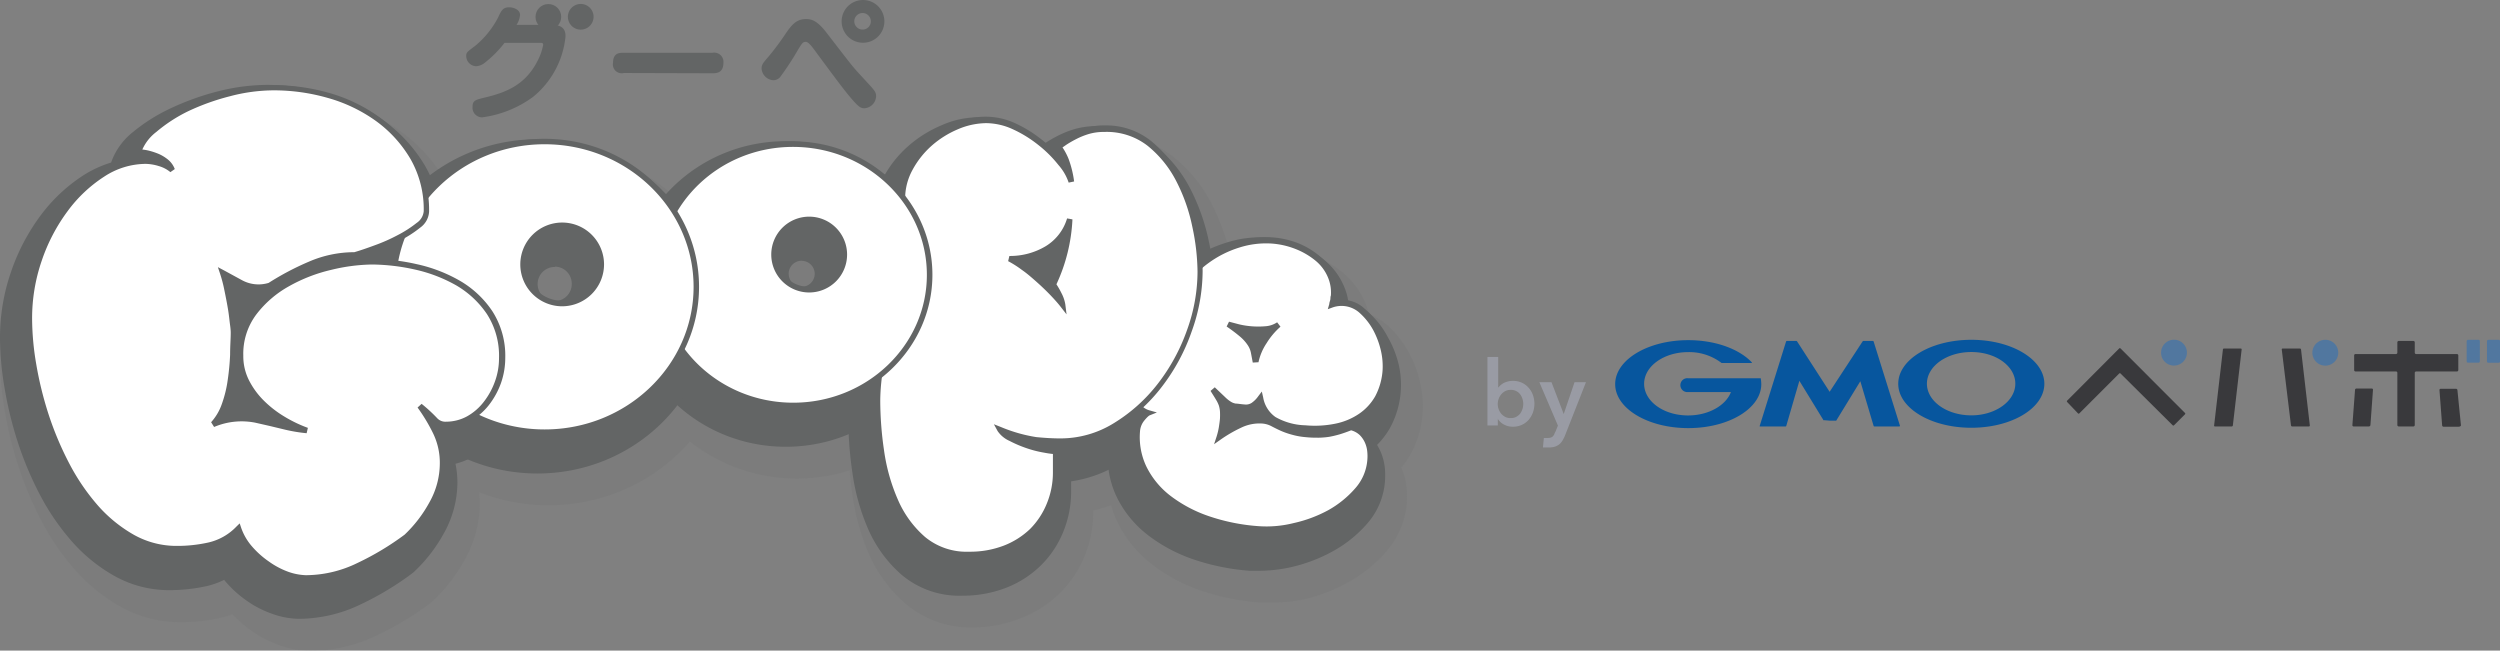 <svg xmlns="http://www.w3.org/2000/svg" viewBox="0 0 284.21 73.96"><rect x="0" y="0" width="284.21" height="73.96" fill="#808080" stroke="none"/><defs><style>.cls-1{fill:#07569e}.cls-2{fill:#39393c}.cls-3{fill:#51779f}.cls-4{fill:#999ba4}.cls-6{fill:#636565}.cls-7{fill:#fff}</style></defs><g id="レイヤー_2" data-name="レイヤー 2"><g id="レイヤー_1-2" data-name="レイヤー 1"><path class="cls-1" d="M208 47.82h.66a.12.12 0 0 0 .09 0l2.74-4.48 1.51 5.08a.09.09 0 0 0 .08.06h2.87l.05-.06-3-9.6a.09.09 0 0 0-.08-.06h-1.08a.12.12 0 0 0-.09.05L208 44.54l-3.7-5.73a.11.11 0 0 0-.09-.05h-1.08a.1.1 0 0 0-.08.06l-3 9.6v.06H203a.09.09 0 0 0 .07-.06l1.49-5.13 2.74 4.48a.12.12 0 0 0 .09 0zM200.16 43a.06.06 0 0 0-.06 0h-8.19a.79.79 0 1 0 0 1.57h4.87c-.58 1.53-2.55 2.66-4.87 2.66-2.79 0-5-1.61-5-3.6s2.25-3.6 5-3.6a6.06 6.06 0 0 1 3.81 1.24h3.39a.06.06 0 0 0 .06-.06c-1.43-1.52-4.13-2.54-7.24-2.54-4.59 0-8.31 2.23-8.31 5s3.72 5 8.31 5 8.3-2.23 8.3-5a3.79 3.79 0 0 0-.05-.58M224.11 38.63c-4.59 0-8.31 2.23-8.31 5s3.72 5 8.31 5 8.3-2.23 8.3-5-3.72-5-8.3-5m0 8.59c-2.79 0-5.05-1.61-5.05-3.6s2.26-3.6 5.05-3.6 5 1.61 5 3.6-2.26 3.6-5 3.6"/><path class="cls-2" d="M267.43 48.32a.14.14 0 0 0 .14.16h1.74a.18.18 0 0 0 .17-.16l.29-4a.13.13 0 0 0-.14-.15h-1.73a.16.16 0 0 0-.17.15zM277.47 44.2a.13.13 0 0 0-.14.15l.3 4a.16.16 0 0 0 .16.16h1.74c.08 0 .25-.07.24-.16l-.4-4a.16.16 0 0 0-.17-.15z"/><path class="cls-2" d="M279.31 42.23a.16.16 0 0 0 .16-.16V40.4a.16.16 0 0 0-.16-.15h-4.63a.16.16 0 0 1-.16-.16v-1.17a.16.16 0 0 0-.15-.16h-1.67a.16.16 0 0 0-.16.16v1.17a.16.16 0 0 1-.15.16h-4.61a.15.15 0 0 0-.15.15v1.67a.16.16 0 0 0 .15.16h4.61a.15.15 0 0 1 .15.15v5.94a.16.16 0 0 0 .16.16h1.67a.16.16 0 0 0 .15-.16v-5.94a.16.16 0 0 1 .16-.15z"/><path class="cls-3" d="M280.59 38.63h1.18a.15.15 0 0 1 .15.15v2.29a.16.16 0 0 1-.16.16h-1.18a.16.16 0 0 1-.16-.16v-2.28a.16.16 0 0 1 .17-.16zM282.88 38.63h1.18a.16.16 0 0 1 .16.16v2.29a.16.16 0 0 1-.16.16h-1.18a.15.15 0 0 1-.15-.15v-2.3a.16.16 0 0 1 .15-.16z"/><path class="cls-2" d="M235 45.55a.11.11 0 0 0 0 .15l1.24 1.3a.1.1 0 0 0 .14 0l4.54-4.54a.11.11 0 0 1 .15 0l5.93 5.89a.11.11 0 0 0 .15 0l1.25-1.25a.11.11 0 0 0 0-.15l-7.33-7.34a.11.11 0 0 0-.15 0z"/><path class="cls-3" d="M247.14 41.56a1.47 1.47 0 1 0-1.46-1.47 1.46 1.46 0 0 0 1.46 1.47"/><path class="cls-2" d="M251.71 48.37a.09.09 0 0 0 .09.11h1.92a.13.13 0 0 0 .12-.11l1-8.64a.1.1 0 0 0-.09-.11h-1.93a.12.12 0 0 0-.11.11zM259.5 39.62a.1.1 0 0 0-.1.11l1.05 8.64a.13.13 0 0 0 .12.11h1.92a.1.1 0 0 0 .1-.11l-1-8.64a.13.13 0 0 0-.12-.11z"/><path class="cls-3" d="M264.36 38.63a1.47 1.47 0 1 0 1.46 1.46 1.46 1.46 0 0 0-1.46-1.46"/><path class="cls-4" d="M170.32 40.58v3.5a1.84 1.84 0 0 1 .24-.26 1.87 1.87 0 0 1 .34-.25 2.09 2.09 0 0 1 .48-.19 2.25 2.25 0 0 1 .61-.08 2.37 2.37 0 0 1 1 .2 2.28 2.28 0 0 1 .77.56 2.39 2.39 0 0 1 .5.83 2.9 2.9 0 0 1 .18 1 3.18 3.18 0 0 1-.17 1 2.69 2.69 0 0 1-.49.84 2.31 2.31 0 0 1-.77.57 2.38 2.38 0 0 1-1 .21 2.06 2.06 0 0 1-1-.23 1.73 1.73 0 0 1-.73-.66v.75h-1.18v-7.79zm2.85 5.34a1.9 1.9 0 0 0-.09-.58 1.75 1.75 0 0 0-.26-.51 1.24 1.24 0 0 0-.45-.37 1.27 1.27 0 0 0-.63-.14 1.31 1.31 0 0 0-.61.14 1.46 1.46 0 0 0-.47.38 1.55 1.55 0 0 0-.29.52 1.7 1.7 0 0 0 0 1.15 1.78 1.78 0 0 0 .29.52 1.57 1.57 0 0 0 .47.37 1.31 1.31 0 0 0 .61.13 1.27 1.27 0 0 0 .63-.14 1.49 1.49 0 0 0 .45-.37 2 2 0 0 0 .26-.52 2 2 0 0 0 .09-.58zM175 43.45h1.38l1.39 3.62 1.23-3.62h1.3l-2.36 6a4.21 4.21 0 0 1-.29.6 1.65 1.65 0 0 1-.37.45 1.73 1.73 0 0 1-.52.28 2.41 2.41 0 0 1-.71.09h-.64l.1-1.08h.25a.86.86 0 0 0 .22 0 1 1 0 0 0 .33-.05.59.59 0 0 0 .23-.14 1.21 1.21 0 0 0 .17-.25c0-.09.1-.21.15-.34l.25-.63z"/><g opacity=".14"><path class="cls-6" d="M153.28 39a3.41 3.41 0 0 1 2.06.93 7.49 7.49 0 0 1 1.53 2 9 9 0 0 1 .9 2.42 7.73 7.73 0 0 1-.68 5.41 6.15 6.15 0 0 1-1.94 2.14 7.63 7.63 0 0 1-2.83 1.1 11.91 11.91 0 0 1-3.46.19 7.55 7.55 0 0 1-3.56-1 3.77 3.77 0 0 1-1.58-2.43 3.67 3.67 0 0 1-.83.84 1.55 1.55 0 0 1-1 .22c-.44 0-.77-.07-1-.11a1.82 1.82 0 0 1-.66-.24 4.44 4.44 0 0 1-.72-.58l-1.17-1.1c.26.38.47.71.63 1a3.26 3.26 0 0 1 .35.74 2.71 2.71 0 0 1 .14.72 6.59 6.59 0 0 1 0 .87c0 .29-.07.63-.13 1a6.93 6.93 0 0 1-.25 1 16.63 16.63 0 0 1 2.32-1.35 5.05 5.05 0 0 1 2.58-.5 2.77 2.77 0 0 1 1.13.31c.31.17.66.34 1 .52a9.36 9.36 0 0 0 1.3.46 8.14 8.14 0 0 0 1.49.25 12.24 12.24 0 0 0 1.41.06 7.26 7.26 0 0 0 1.16-.1 10.29 10.29 0 0 0 1.14-.26c.39-.12.85-.28 1.38-.49a2.68 2.68 0 0 1 1.23.67 3.21 3.21 0 0 1 .66 1 3.51 3.51 0 0 1 .26 1.11 6.63 6.63 0 0 1 0 1 5.71 5.71 0 0 1-1.45 3.35 11.74 11.74 0 0 1-3.15 2.57 15.27 15.27 0 0 1-4 1.56 13 13 0 0 1-4 .36 23.1 23.1 0 0 1-5.81-1.17 15.42 15.42 0 0 1-4.45-2.38 9.57 9.57 0 0 1-2.79-3.4 8 8 0 0 1-.76-4.21 2.44 2.44 0 0 1 .55-1.41 2.5 2.5 0 0 1 .71-.68 2.19 2.19 0 0 1-1.29-1 6.1 6.1 0 0 1-.73-1.75 9 9 0 0 1-.28-2 15.49 15.49 0 0 1 0-1.72 4.89 4.89 0 0 1 .4-1.6 5.41 5.41 0 0 1 .91-1.46 4.33 4.33 0 0 1 1.31-1 2.84 2.84 0 0 1 1.56-.32 2 2 0 0 1 .38.06l.37.11A7.71 7.71 0 0 1 134.9 37a11.35 11.35 0 0 1 2.77-2.89 12.57 12.57 0 0 1 3.62-1.82 10.17 10.17 0 0 1 3.81-.46 9.44 9.44 0 0 1 2.84.67 8.53 8.53 0 0 1 2.3 1.36 5.23 5.23 0 0 1 1.46 1.92 4.77 4.77 0 0 1 .39 2.3c0 .18 0 .35-.07.51s-.07.33-.12.51a3.24 3.24 0 0 1 1.38-.1zm-9.13 4.43a8.75 8.75 0 0 1 1.66-2 2.89 2.89 0 0 1-1.49.51 10.36 10.36 0 0 1-1.67 0 10.17 10.17 0 0 1-1.43-.23c-.45-.11-.83-.21-1.15-.31a19 19 0 0 1 1.57 1.19 5.09 5.09 0 0 1 .91 1 2.78 2.78 0 0 1 .41 1c.06.34.14.71.21 1.11a6.62 6.62 0 0 1 .98-2.31z"/><path class="cls-6" d="M144.35 68.49h-1.14a26.91 26.91 0 0 1-6.76-1.38 19 19 0 0 1-5.54-3 13.53 13.53 0 0 1-3.85-4.71 11.81 11.81 0 0 1-1.12-6.16 6.94 6.94 0 0 1 .24-1.3 10.34 10.34 0 0 1-.89-2.31 12.79 12.79 0 0 1-.4-2.82 20.23 20.23 0 0 1 0-2.12 8.86 8.86 0 0 1 .69-2.79 9.4 9.4 0 0 1 1.52-2.44 8 8 0 0 1 2.45-1.94 6.81 6.81 0 0 1 1-.43 11.77 11.77 0 0 1 1.11-2.14 15.21 15.21 0 0 1 3.7-3.85 16.13 16.13 0 0 1 4.72-2.38 14.14 14.14 0 0 1 5.23-.62 13.48 13.48 0 0 1 4 .94 12.72 12.72 0 0 1 3.35 1.96 9.11 9.11 0 0 1 2.49 3.3 8.9 8.9 0 0 1 .48 1.4 7.56 7.56 0 0 1 2.25 1.42 11.37 11.37 0 0 1 2.3 3 12.7 12.7 0 0 1 1.27 3.42 11.44 11.44 0 0 1 .28 3.36 11.32 11.32 0 0 1-1.35 4.7 9.94 9.94 0 0 1-1.08 1.57l.09.21a7.74 7.74 0 0 1 .54 2.27 13.33 13.33 0 0 1 0 1.55 9.53 9.53 0 0 1-2.35 5.51 15.57 15.57 0 0 1-4.16 3.39 19.12 19.12 0 0 1-5 2 17.67 17.67 0 0 1-4.07.39zm-6.41-8.93c.33.14.66.28 1 .4a19.28 19.28 0 0 0 4.86 1 9.25 9.25 0 0 0 2.86-.27 11.7 11.7 0 0 0 3-1.17 7.78 7.78 0 0 0 2.15-1.74l.16-.19a12.81 12.81 0 0 1-1.65.13c-.51 0-1.09 0-1.76-.07a12 12 0 0 1-2.16-.37 12.72 12.72 0 0 1-1.89-.67l-1-.51a1.44 1.44 0 0 0-.54.16 11.91 11.91 0 0 0-1.77 1zm-4.5-5.06a4.11 4.11 0 0 0 .41 1.6 4.43 4.43 0 0 0 .36.63l1-2.94zm14-5.41a4.85 4.85 0 0 0 1.72.35 8.43 8.43 0 0 0 2.39-.12 3.88 3.88 0 0 0 1.46-.58 2.39 2.39 0 0 0 .79-.88 4 4 0 0 0 .42-1.61 4.23 4.23 0 0 0-.13-1.15 5.66 5.66 0 0 0-.53-1.44 4 4 0 0 0-.66-.89l-4.9 1.77a5.47 5.47 0 0 0-.67.88 2.92 2.92 0 0 0-.44.94h-.07l.58 2.64a.68.68 0 0 0 .04.09zM132.67 48l4.46 1.27 3.4-2.9h-1.06l-.16-.82-.14-.14c-.19-.16-.57-.46-1.25-.93l3.26-6.7c.26.08.57.16.93.25a6.2 6.2 0 0 0 .84.13 7.68 7.68 0 0 0 1.07 0 .93.93 0 0 0-.35.15l3.33 4.34 1.27-4.54v-.2-.12a.91.91 0 0 0-.08-.48 1.66 1.66 0 0 0-.43-.55 5.58 5.58 0 0 0-1.31-.76 5.71 5.71 0 0 0-1.71-.39 6.44 6.44 0 0 0-2.4.3 8.61 8.61 0 0 0-2.51 1.27 7.38 7.38 0 0 0-1.83 1.93 3.88 3.88 0 0 0-.66 1.91l-.34 4.77-4.19-1.37a1.79 1.79 0 0 0-.25.42 1.53 1.53 0 0 0-.12.44v1.3a5 5 0 0 0 .16 1.17 2 2 0 0 0 .07.25z"/><path class="cls-6" d="M121.64 22.74a7.5 7.5 0 0 0-.84-1.53c.17-.13.41-.29.72-.5a11.5 11.5 0 0 1 1.12-.66 10 10 0 0 1 1.47-.59 6.56 6.56 0 0 1 1.87-.25 7.75 7.75 0 0 1 5 1.66 12.57 12.57 0 0 1 3.39 4.13 20.53 20.53 0 0 1 1.87 5.31 25 25 0 0 1 .59 5.14 20 20 0 0 1-1.21 6.77 22.3 22.3 0 0 1-3.37 6.18 18.8 18.8 0 0 1-5 4.55 11.77 11.77 0 0 1-6.27 1.78 25.13 25.13 0 0 1-2.75-.16 16.25 16.25 0 0 1-4.05-1.15 2.78 2.78 0 0 0 1.21 1 15.27 15.27 0 0 0 1.9.81 11.76 11.76 0 0 0 1.91.5 9.51 9.51 0 0 0 1.28.16c0 .41.06.83.06 1.24v1.07a9.56 9.56 0 0 1-.72 3.72 8.92 8.92 0 0 1-2 3 9.45 9.45 0 0 1-3.09 2 11.12 11.12 0 0 1-4.06.71 7.72 7.72 0 0 1-5.21-1.74 12.16 12.16 0 0 1-3.18-4.37 21.55 21.55 0 0 1-1.59-5.68 40.54 40.54 0 0 1-.44-5.68 23.05 23.05 0 0 1 .38-3.9 32.1 32.1 0 0 1 1.06-4.3 39.57 39.57 0 0 1 1.59-4.15 15.2 15.2 0 0 1 2-3.37 19.82 19.82 0 0 1-1.59-3.46 11.32 11.32 0 0 1-.66-3.84 7.08 7.08 0 0 1 .87-3.37 10.3 10.3 0 0 1 2.25-2.83 10.76 10.76 0 0 1 3.09-1.94 8.56 8.56 0 0 1 3.34-.72 7.62 7.62 0 0 1 3.15.72 14.07 14.07 0 0 1 3 1.81 15.07 15.07 0 0 1 2.27 2.24 6.43 6.43 0 0 1 1.22 2.15 11.56 11.56 0 0 0-.58-2.46zm-2.18 10a8.07 8.07 0 0 1-4.27 1.16 11.67 11.67 0 0 1 1.62 1q.87.66 1.71 1.41t1.56 1.5a16.15 16.15 0 0 1 1.16 1.31 3.74 3.74 0 0 0-.41-1.19 9.34 9.34 0 0 0-.65-1.12 19.54 19.54 0 0 0 1.87-7.43 5.8 5.8 0 0 1-2.59 3.4z"/><path class="cls-6" d="M110.63 71.33a11.37 11.37 0 0 1-7.63-2.66A16 16 0 0 1 98.79 63a25.68 25.68 0 0 1-1.87-6.67 43.25 43.25 0 0 1-.48-6.21 27.16 27.16 0 0 1 .43-4.54 36.31 36.31 0 0 1 1.19-4.81 41.94 41.94 0 0 1 1.74-4.55 22.88 22.88 0 0 1 1.09-2.1c-.28-.63-.53-1.26-.77-1.92a15.1 15.1 0 0 1-.87-5.1 10.74 10.74 0 0 1 1.33-5.15 14 14 0 0 1 3.06-3.95 15 15 0 0 1 4.13-2.59 11.54 11.54 0 0 1 9.49 0 18.6 18.6 0 0 1 2.88 1.64l.75-.41a11.78 11.78 0 0 1 2.11-.86 10 10 0 0 1 3-.42 11.5 11.5 0 0 1 7.41 2.49 16.47 16.47 0 0 1 4.33 5.32 24.63 24.63 0 0 1 2.21 6.26 29.17 29.17 0 0 1 .67 5.92 23.89 23.89 0 0 1-1.43 8 26.06 26.06 0 0 1-3.94 7.22 22.79 22.79 0 0 1-6.06 5.46 15.64 15.64 0 0 1-4.91 2v.07a13.31 13.31 0 0 1-1 5.17 12.72 12.72 0 0 1-2.84 4.21 13.12 13.12 0 0 1-4.33 2.77 14.8 14.8 0 0 1-5.48 1.08zM112.57 22a5 5 0 0 0-1.89.43 7.32 7.32 0 0 0-2 1.28 6.57 6.57 0 0 0-1.43 1.8 3.34 3.34 0 0 0-.42 1.58 7.35 7.35 0 0 0 .44 2.57 17.21 17.21 0 0 0 1.3 2.85l1.3 2.25-1.64 2a11.67 11.67 0 0 0-1.52 2.54 34.66 34.66 0 0 0-1.47 3.7 29.81 29.81 0 0 0-.94 3.81 19.42 19.42 0 0 0-.32 3.25 37.42 37.42 0 0 0 .4 5.15 17.81 17.81 0 0 0 1.31 4.69 8.34 8.34 0 0 0 2.19 3 4.05 4.05 0 0 0 2.75.83 7.29 7.29 0 0 0 2.67-.45 5.41 5.41 0 0 0 1.84-1.16 5 5 0 0 0 1.15-1.72 5.27 5.27 0 0 0 .38-1.44l-.65-.21a18.58 18.58 0 0 1-2.41-1 6.48 6.48 0 0 1-2.78-2.55l-5.06-9.14 9.73 3.8a12.23 12.23 0 0 0 3.07.91 23.3 23.3 0 0 0 2.36.14 8 8 0 0 0 3.91-1l-6.58-8.45c-.14-.18-.42-.51-.9-1s-.86-.85-1.34-1.29-1-.83-1.47-1.2a7.37 7.37 0 0 0-1-.67l1.69-7.14a4.31 4.31 0 0 0 2.31-.61 2 2 0 0 0 1-1.25l7.36 1.32a22.82 22.82 0 0 1-1.45 7 7.12 7.12 0 0 1 .62 2.07L126.27 49a15.45 15.45 0 0 0 3-2.94 18.94 18.94 0 0 0 2.8-5.14 16.36 16.36 0 0 0 1-5.5 21.76 21.76 0 0 0-.51-4.37 16.8 16.8 0 0 0-1.56-4.33 8.77 8.77 0 0 0-2.35-2.91A4 4 0 0 0 126 23h-.33c.12.5.22 1 .31 1.64l-7.37 1.55a5.22 5.22 0 0 0-.53-.79 11.27 11.27 0 0 0-1.74-1.7 10.17 10.17 0 0 0-2.16-1.32 3.9 3.9 0 0 0-1.61-.38z"/><path class="cls-6" d="M90.59 20.92c-8.54 0-15.5 6.66-15.5 14.85s7 14.86 15.5 14.86 15.5-6.66 15.5-14.86-6.95-14.85-15.5-14.85zm1.81 16.56a4 4 0 1 1 4-4 4 4 0 0 1-4 4z"/><path class="cls-6" d="M90.59 54.4C80 54.4 71.32 46 71.32 35.77S80 17.15 90.59 17.15s19.27 8.35 19.27 18.62-8.64 18.63-19.27 18.63zm0-29.71c-6.47 0-11.73 5-11.73 11.08s5.26 11.09 11.73 11.09 11.73-5 11.73-11.09-5.26-11.08-11.73-11.08zm1.81 16.56a7.77 7.77 0 1 1 7.76-7.77 7.78 7.78 0 0 1-7.76 7.77zm0-8a.22.22 0 0 0-.22.22.22.22 0 1 0 .44 0 .22.22 0 0 0-.22-.21z"/><path class="cls-6" d="M62.35 20.63c-9.5 0-17.24 7.41-17.24 16.52s7.74 16.52 17.24 16.52 17.24-7.41 17.24-16.52-7.73-16.52-17.24-16.52zm2 18.41a4.45 4.45 0 1 1 4.44-4.45A4.45 4.45 0 0 1 64.37 39z"/><path class="cls-6" d="M62.35 57.44c-11.58 0-21-9.1-21-20.29s9.43-20.29 21-20.29 21 9.1 21 20.29-9.41 20.29-21 20.29zm0-33c-7.42 0-13.47 5.72-13.47 12.75s6 12.75 13.47 12.75 13.47-5.72 13.47-12.75S69.78 24.4 62.35 24.4zm2 18.41a8.22 8.22 0 1 1 8.21-8.22 8.22 8.22 0 0 1-8.19 8.18zm0-8.89a.68.68 0 1 0 .67.67.67.67 0 0 0-.65-.71z"/><path class="cls-6" d="M49.91 53.6a7.89 7.89 0 0 1 .82 3.61 9.34 9.34 0 0 1-1.26 4.62 14.8 14.8 0 0 1-2.89 3.73 31.09 31.09 0 0 1-5.37 3.23 13.72 13.72 0 0 1-6 1.4 6.79 6.79 0 0 1-2.14-.41 9.2 9.2 0 0 1-2.27-1.16 10 10 0 0 1-2-1.76 6.52 6.52 0 0 1-1.29-2.25 6.83 6.83 0 0 1-3.3 1.91 16.85 16.85 0 0 1-3.7.4 10.13 10.13 0 0 1-5-1.29 15.82 15.82 0 0 1-4.18-3.4 23.82 23.82 0 0 1-3.3-4.82 36.8 36.8 0 0 1-2.38-5.64A39.25 39.25 0 0 1 4.25 46a31.65 31.65 0 0 1-.48-5.23 20.16 20.16 0 0 1 1.12-6.69 20.63 20.63 0 0 1 3-5.71 16 16 0 0 1 4.25-4A9 9 0 0 1 17 22.89a5.55 5.55 0 0 1 1.63.27 3.79 3.79 0 0 1 1.43.75 2.13 2.13 0 0 0-.64-.92 4.19 4.19 0 0 0-1-.61 6.43 6.43 0 0 0-1.16-.38 4.69 4.69 0 0 0-1.05-.13A4.86 4.86 0 0 1 18 19.29a17.29 17.29 0 0 1 3.73-2.35 27.21 27.21 0 0 1 4.83-1.73 20.21 20.21 0 0 1 5.06-.68 22.47 22.47 0 0 1 6.22.88 17.66 17.66 0 0 1 5.57 2.69 14.31 14.31 0 0 1 4 4.41A11.85 11.85 0 0 1 49 28.6a2.05 2.05 0 0 1-1 1.56 13.51 13.51 0 0 1-2.2 1.43 21.49 21.49 0 0 1-2.69 1.18c-.93.34-1.71.61-2.34.79a12.79 12.79 0 0 0-5.1 1A31.12 31.12 0 0 0 31.16 37a4 4 0 0 1-1.29.21 4.18 4.18 0 0 1-2.08-.55l-2-1.08a17.82 17.82 0 0 1 .51 2c.16.77.29 1.49.41 2.17s.19 1.28.23 1.8.07.81.07.85c0 .73 0 1.56-.07 2.51a28.49 28.49 0 0 1-.27 2.89 13.23 13.23 0 0 1-.67 2.78 6.54 6.54 0 0 1-1.29 2.21 8.69 8.69 0 0 1 3.2-.68 8.05 8.05 0 0 1 1.66.17l1.63.37 1.84.44a16.83 16.83 0 0 0 2.34.38 15.23 15.23 0 0 1-2.72-1.29 12.91 12.91 0 0 1-2.41-1.87 9.43 9.43 0 0 1-1.73-2.38 6.3 6.3 0 0 1-.68-3 7.79 7.79 0 0 1 1.53-4.86 12.46 12.46 0 0 1 3.8-3.29 18.14 18.14 0 0 1 4.89-1.9 20.93 20.93 0 0 1 4.73-.62 23.15 23.15 0 0 1 4.92.58 16.79 16.79 0 0 1 4.8 1.84 11 11 0 0 1 3.6 3.36 9 9 0 0 1 1.42 5.16 8 8 0 0 1-.48 2.8 8.58 8.58 0 0 1-1.33 2.41 6.28 6.28 0 0 1-2 1.73 5.25 5.25 0 0 1-2.54.65 1.56 1.56 0 0 1-1.26-.51 18.82 18.82 0 0 0-1.73-1.6 20.34 20.34 0 0 1 1.72 2.92z"/><path class="cls-6" d="M35.23 74a10.3 10.3 0 0 1-3.36-.62 13.1 13.1 0 0 1-3.19-1.61 14.31 14.31 0 0 1-2.26-1.94 8.85 8.85 0 0 1-1.33.4 20.1 20.1 0 0 1-4.53.5 13.84 13.84 0 0 1-6.87-1.77 19.72 19.72 0 0 1-5.16-4.18 28.16 28.16 0 0 1-3.82-5.58 40 40 0 0 1-2.62-6.22 43 43 0 0 1-1.56-6.37A35.77 35.77 0 0 1 0 40.76a24.18 24.18 0 0 1 1.33-7.93 24.54 24.54 0 0 1 3.54-6.74 19.92 19.92 0 0 1 5.25-4.9 14.77 14.77 0 0 1 2.8-1.37 9.34 9.34 0 0 1 2.65-3.41 21.46 21.46 0 0 1 4.55-2.87 30.75 30.75 0 0 1 5.5-2 24.07 24.07 0 0 1 6-.8 26.25 26.25 0 0 1 7.26 1A21.54 21.54 0 0 1 45.64 15a18.28 18.28 0 0 1 5 5.57 15.67 15.67 0 0 1 2 8 5.42 5.42 0 0 1-1.28 3.47 20.12 20.12 0 0 1 2.93 1.38A14.8 14.8 0 0 1 59.22 38a12.73 12.73 0 0 1 2.07 7.28 12 12 0 0 1-.69 4 12.69 12.69 0 0 1-1.91 3.46 10.27 10.27 0 0 1-3.21 2.73 10.8 10.8 0 0 1-1 .48c0 .42.06.84.06 1.27a13.14 13.14 0 0 1-1.74 6.46 18.55 18.55 0 0 1-3.63 4.67l-.28.24a36.3 36.3 0 0 1-6 3.62A17.72 17.72 0 0 1 35.23 74zm-6-16.33l1.93 5.79a2.84 2.84 0 0 0 .56 1A6.77 6.77 0 0 0 33 65.52a5.69 5.69 0 0 0 1.37.69 2.91 2.91 0 0 0 .91.21 10 10 0 0 0 4.36-1 28.14 28.14 0 0 0 4.57-2.72 11.33 11.33 0 0 0 2-2.69 5.6 5.6 0 0 0 .79-2.8 4.21 4.21 0 0 0-.42-1.92 15.17 15.17 0 0 0-1.43-2.37l5.47-5.12c.48.41.89.76 1.22 1.07h.09a2.76 2.76 0 0 0 .86-.74 4.79 4.79 0 0 0 .75-1.37 4.3 4.3 0 0 0 .25-1.48 5.37 5.37 0 0 0-.79-3.09A7.15 7.15 0 0 0 50.61 40a13.06 13.06 0 0 0-3.72-1.42 19.59 19.59 0 0 0-4.11-.49 17.46 17.46 0 0 0-3.87.52A14.56 14.56 0 0 0 35 40.1a8.63 8.63 0 0 0-2.67 2.3 4.09 4.09 0 0 0-.73 2.6 2.64 2.64 0 0 0 .26 1.24 5.89 5.89 0 0 0 1 1.43 8.9 8.9 0 0 0 1.69 1.3 10.88 10.88 0 0 0 2 1L35 57.22a21 21 0 0 1-2.85-.46l-1.83-.44-1.56-.32a4.59 4.59 0 0 0-2.66.33l-4.17-6.06a2.52 2.52 0 0 0 .51-.93 10 10 0 0 0 .5-2c.12-.85.2-1.71.24-2.55s.06-1.59.06-2.21v-.65c0-.31-.11-.92-.2-1.5s-.24-1.31-.39-2a14.2 14.2 0 0 0-.39-1.54l-3-9 8.32 4.44 2.05 1.11a.33.33 0 0 0 .15.06 34.61 34.61 0 0 1 4.46-2.29 16.43 16.43 0 0 1 6-1.35c.46-.15 1-.34 1.64-.57a19.16 19.16 0 0 0 2.22-1 11.24 11.24 0 0 0 1.07-.63 7.65 7.65 0 0 0-1-3.21 10.61 10.61 0 0 0-3-3.26A13.79 13.79 0 0 0 36.81 19a18.85 18.85 0 0 0-5.18-.74 16.48 16.48 0 0 0-4.11.56 23.5 23.5 0 0 0-4.15 1.48l-.88.45a6.07 6.07 0 0 1 1.05 1.79l-6 4.17a.39.39 0 0 0 .09.07l-.16-.06a1.77 1.77 0 0 0-.52-.1 5.35 5.35 0 0 0-2.82.91 12.59 12.59 0 0 0-3.24 3.06 17.21 17.21 0 0 0-2.44 4.71 16.77 16.77 0 0 0-.91 5.46A28.55 28.55 0 0 0 8 45.37a36 36 0 0 0 1.3 5.23 32.07 32.07 0 0 0 2.13 5.06 20.67 20.67 0 0 0 2.78 4.07 12.41 12.41 0 0 0 3.19 2.61 6.37 6.37 0 0 0 3.2.81 12.94 12.94 0 0 0 2.87-.31 3 3 0 0 0 1.42-.84z"/></g><path class="cls-6" d="M152 36.61a3.39 3.39 0 0 1 2.06.93 7.74 7.74 0 0 1 1.54 2 9.4 9.4 0 0 1 .9 2.42 8.11 8.11 0 0 1 .2 2.26 7.61 7.61 0 0 1-.88 3.15 6.18 6.18 0 0 1-2 2.14 7.56 7.56 0 0 1-2.83 1.17 11.88 11.88 0 0 1-3.46.19 7.63 7.63 0 0 1-3.55-1 3.78 3.78 0 0 1-1.59-2.43 3.48 3.48 0 0 1-.83.84 1.54 1.54 0 0 1-1 .22c-.43 0-.77-.07-1-.11a2 2 0 0 1-.67-.24 4.44 4.44 0 0 1-.72-.58l-1.17-1.1c.26.38.48.71.64 1a4 4 0 0 1 .35.73 2.86 2.86 0 0 1 .13.73 6.43 6.43 0 0 1 0 .87c0 .29-.07.63-.14 1a6.93 6.93 0 0 1-.25 1 15.31 15.31 0 0 1 2.33-1.35 5 5 0 0 1 2.58-.5 2.58 2.58 0 0 1 1.12.31c.32.17.67.34 1.05.52a9.06 9.06 0 0 0 1.31.46 8 8 0 0 0 1.48.25c.54 0 1 .06 1.42.06a7.13 7.13 0 0 0 1.15-.1 10.29 10.29 0 0 0 1.14-.26c.4-.12.85-.28 1.38-.49a2.58 2.58 0 0 1 1.23.67 3 3 0 0 1 .66 1 3.83 3.83 0 0 1 .27 1.11 8.15 8.15 0 0 1 0 1 5.76 5.76 0 0 1-1.44 3.35 12 12 0 0 1-3.16 2.57 15.2 15.2 0 0 1-4 1.56 13 13 0 0 1-4 .36 22.92 22.92 0 0 1-5.81-1.17 15.6 15.6 0 0 1-4.44-2.36 9.66 9.66 0 0 1-2.79-3.4 8 8 0 0 1-.76-4.21 2.55 2.55 0 0 1 .55-1.41 2.5 2.5 0 0 1 .71-.68 2.21 2.21 0 0 1-1.28-1 6.17 6.17 0 0 1-.74-1.76 8.84 8.84 0 0 1-.28-2 15.43 15.43 0 0 1 0-1.72 5.08 5.08 0 0 1 .4-1.6 5.67 5.67 0 0 1 .91-1.46 4.37 4.37 0 0 1 1.31-1.05 2.94 2.94 0 0 1 1.56-.31 1.89 1.89 0 0 1 .38.06l.37.11a7.82 7.82 0 0 1 1.28-3.7 11.23 11.23 0 0 1 2.78-2.89A12.15 12.15 0 0 1 140 30a10.17 10.17 0 0 1 3.81-.46 9.21 9.21 0 0 1 2.85.67 8.47 8.47 0 0 1 2.34 1.32 5.12 5.12 0 0 1 1.46 1.92 4.54 4.54 0 0 1 .39 2.3 3.92 3.92 0 0 1-.07.51q0 .24-.12.51a3.24 3.24 0 0 1 1.34-.16zM142.89 41a9 9 0 0 1 1.66-2 2.86 2.86 0 0 1-1.49.51 9.2 9.2 0 0 1-1.66 0 8.75 8.75 0 0 1-1.43-.22c-.45-.11-.84-.21-1.16-.31a18.83 18.83 0 0 1 1.58 1.19 5 5 0 0 1 .9 1 2.78 2.78 0 0 1 .41 1c.07.34.14.71.22 1.11a6.51 6.51 0 0 1 .97-2.28z"/><path class="cls-6" d="M143.09 64.89h-1a25.78 25.78 0 0 1-6.45-1.31 18 18 0 0 1-5.18-2.78 12.24 12.24 0 0 1-3.49-4.27 10.51 10.51 0 0 1-1-5.51 4.89 4.89 0 0 1 .36-1.54 9 9 0 0 1-1-2.46 11 11 0 0 1-.36-2.55v-2a7.85 7.85 0 0 1 .6-2.39 8 8 0 0 1 1.32-2.11 6.8 6.8 0 0 1 2.07-1.64 5.47 5.47 0 0 1 1.42-.5 10.09 10.09 0 0 1 1.22-2.49 13.7 13.7 0 0 1 3.38-3.54 14.89 14.89 0 0 1 4.36-2.19A12.46 12.46 0 0 1 144 27a11.91 11.91 0 0 1 3.6.84 11.26 11.26 0 0 1 3 1.76 7.76 7.76 0 0 1 2.14 2.83 6.87 6.87 0 0 1 .54 1.85 6.08 6.08 0 0 1 2.49 1.4 9.86 9.86 0 0 1 2 2.64A11.81 11.81 0 0 1 159 41.4a10.26 10.26 0 0 1-.94 7.18 9 9 0 0 1-1.51 2 6.62 6.62 0 0 1 .45.88 6.51 6.51 0 0 1 .45 1.88 10.41 10.41 0 0 1 0 1.37 8.21 8.21 0 0 1-2 4.79 14.23 14.23 0 0 1-3.82 3.11 18.08 18.08 0 0 1-4.7 1.83 16.93 16.93 0 0 1-3.84.45zm-8.79-7.53a14.23 14.23 0 0 0 3 1.44 21.31 21.31 0 0 0 5.18 1 10.84 10.84 0 0 0 3.24-.31 12.68 12.68 0 0 0 3.37-1.3 9.23 9.23 0 0 0 2.49-2 3.24 3.24 0 0 0 .85-1.91v-.62a.4.4 0 0 0 0-.15l-.29.09a13.47 13.47 0 0 1-1.44.33 9.8 9.8 0 0 1-1.54.13 16.41 16.41 0 0 1-1.64-.06 11.41 11.41 0 0 1-1.94-.34 9.86 9.86 0 0 1-1.69-.6c-.43-.19-.83-.39-1.2-.59h-.13a2.58 2.58 0 0 0-1.3.27 13.08 13.08 0 0 0-2 1.13zm-3.3-6.09l-.08.1a5.72 5.72 0 0 0 .53 2.93 7.26 7.26 0 0 0 2 2.46l1.96-5.76a4.07 4.07 0 0 0 .15-.64c.06-.32.09-.59.11-.8a1.28 1.28 0 0 0 0-.19zm13.21-7.48l.7 3.09a1.24 1.24 0 0 0 .51.88 5.09 5.09 0 0 0 2.37.58 9.49 9.49 0 0 0 2.75-.14 5.27 5.27 0 0 0 1.92-.78 3.76 3.76 0 0 0 1.17-1.3 5.19 5.19 0 0 0 .42-3.64 7 7 0 0 0-.65-1.77 5.2 5.2 0 0 0-1-1.32.85.85 0 0 0-.56-.28 1 1 0 0 0-.32 0l-4.59 1.66 1.31-4.7a1.63 1.63 0 0 0 .07-.3 1.87 1.87 0 0 0 0-.25 2.14 2.14 0 0 0-.19-1.08 2.84 2.84 0 0 0-.77-1 6.33 6.33 0 0 0-1.64-1 7 7 0 0 0-2.09-.48 7.62 7.62 0 0 0-2.86.35 9.63 9.63 0 0 0-2.88 1.45 8.55 8.55 0 0 0-2.16 2.25 5.15 5.15 0 0 0-.87 2.51l-.26 3.18-3-1-.2-.06a.44.44 0 0 0-.18 0 2 2 0 0 0-.56.45 2.87 2.87 0 0 0-.49.8 2.55 2.55 0 0 0-.21.82 12.89 12.89 0 0 0 0 1.45 7 7 0 0 0 .21 1.44 3.48 3.48 0 0 0 .4 1l4.57 1.3-.1-.15 3.81-3.24 1.16 1.23.2.18h.25l1.6-2.12h-2.62l-.2-1.1-.06-.11a3.33 3.33 0 0 0-.44-.46 14.37 14.37 0 0 0-1.36-1l2.17-4.47 1 .27a6.14 6.14 0 0 0 1 .16 8.83 8.83 0 0 0 1.26 0 .44.44 0 0 0 .26-.08l3.06 4A6.51 6.51 0 0 0 145 42.4a3.88 3.88 0 0 0-.62 1.39z"/><path class="cls-6" d="M120.39 20.39a6.85 6.85 0 0 0-.85-1.53c.17-.13.41-.29.72-.5a11.77 11.77 0 0 1 1.13-.66 9.44 9.44 0 0 1 1.46-.59 6.27 6.27 0 0 1 1.87-.25 7.85 7.85 0 0 1 5.06 1.65 12.82 12.82 0 0 1 3.33 4.12 20.61 20.61 0 0 1 1.88 5.3 25.83 25.83 0 0 1 .59 5.15 20 20 0 0 1-1.22 6.77A22 22 0 0 1 131 46a18.66 18.66 0 0 1-5.05 4.55 11.72 11.72 0 0 1-6.27 1.78 25.27 25.27 0 0 1-2.75-.16 16.82 16.82 0 0 1-4-1.15 2.81 2.81 0 0 0 1.22 1 14.09 14.09 0 0 0 1.9.81 12.77 12.77 0 0 0 1.9.5 9 9 0 0 0 1.28.15c0 .42.06.84.06 1.25v1.06a9.47 9.47 0 0 1-.72 3.71 8.72 8.72 0 0 1-2 3 9.23 9.23 0 0 1-3.09 2 10.9 10.9 0 0 1-4.05.72 7.65 7.65 0 0 1-5.21-1.75A12 12 0 0 1 101 59.1a21.55 21.55 0 0 1-1.59-5.68 40.45 40.45 0 0 1-.41-5.68 23 23 0 0 1 .37-3.9 32.1 32.1 0 0 1 1.06-4.3 38.74 38.74 0 0 1 1.57-4.15 15.2 15.2 0 0 1 2-3.39 21.41 21.41 0 0 1-1.59-3.46 11.32 11.32 0 0 1-.66-3.84 7 7 0 0 1 .88-3.37 10.46 10.46 0 0 1 2.24-2.84 11.23 11.23 0 0 1 3.13-1.91 8.64 8.64 0 0 1 3.34-.72 7.59 7.59 0 0 1 3.15.72 13.82 13.82 0 0 1 3 1.81 14.24 14.24 0 0 1 2.34 2.31 6.26 6.26 0 0 1 1.17 2.15 12.32 12.32 0 0 0-.61-2.46zm-2.19 10a8.06 8.06 0 0 1-4.27 1.15 11.25 11.25 0 0 1 1.62 1c.58.44 1.16.91 1.72 1.41s1.08 1 1.56 1.49a15.73 15.73 0 0 1 1.17 1.39 4 4 0 0 0-.4-1.19 8.1 8.1 0 0 0-.66-1.12 19.36 19.36 0 0 0 1.87-7.43 5.8 5.8 0 0 1-2.61 3.34z"/><path class="cls-6" d="M109.38 67.72a10.16 10.16 0 0 1-6.85-2.35 14.68 14.68 0 0 1-3.85-5.26 24.42 24.42 0 0 1-1.77-6.34 42.44 42.44 0 0 1-.47-6 24.86 24.86 0 0 1 .42-4.33A34.11 34.11 0 0 1 98 38.77a41.14 41.14 0 0 1 1.69-4.42 20 20 0 0 1 1.37-2.53 24.64 24.64 0 0 1-1-2.42 13.91 13.91 0 0 1-.8-4.68 9.64 9.64 0 0 1 1.17-4.56 12.77 12.77 0 0 1 2.8-3.53 13.7 13.7 0 0 1 3.77-2.37 10.23 10.23 0 0 1 8.49 0 16.2 16.2 0 0 1 3.34 2 14.9 14.9 0 0 1 1.36-.79 11.14 11.14 0 0 1 1.89-.77 8.9 8.9 0 0 1 2.61-.36 10.31 10.31 0 0 1 6.63 2.2 15.37 15.37 0 0 1 4 4.92 23.37 23.37 0 0 1 2.11 6 28.68 28.68 0 0 1 .64 5.66 22.7 22.7 0 0 1-1.36 7.62 24.87 24.87 0 0 1-3.71 6.83 21.27 21.27 0 0 1-5.73 5.15 14.29 14.29 0 0 1-5.5 2v1.12a12 12 0 0 1-.92 4.68 11.28 11.28 0 0 1-2.56 3.8 11.71 11.71 0 0 1-3.91 2.5 13.57 13.57 0 0 1-5 .9zm1.93-49.34a6.13 6.13 0 0 0-2.37.52 8.66 8.66 0 0 0-2.39 1.49 8 8 0 0 0-1.7 2.15 4.47 4.47 0 0 0-.57 2.18 8.88 8.88 0 0 0 .51 3 17.92 17.92 0 0 0 1.4 3l.86 1.51-1.05 1.38a12.82 12.82 0 0 0-1.69 2.82 34.4 34.4 0 0 0-1.48 3.87 30.25 30.25 0 0 0-1 4 20 20 0 0 0-.34 3.47 38.18 38.18 0 0 0 .41 5.32 19.33 19.33 0 0 0 1.4 5 9.58 9.58 0 0 0 2.53 3.48 5.21 5.21 0 0 0 3.57 1.14 8.52 8.52 0 0 0 3.13-.54 6.68 6.68 0 0 0 2.25-1.43 6.26 6.26 0 0 0 1.44-2.14 7 7 0 0 0 .52-2.74v-.14a14.63 14.63 0 0 1-1.55-.44 16.06 16.06 0 0 1-2.24-1 5.22 5.22 0 0 1-2.26-2l-3.37-6.09 6.48 2.53a14.1 14.1 0 0 0 3.4 1 23.1 23.1 0 0 0 2.49.15 9.23 9.23 0 0 0 5-1.41 16.42 16.42 0 0 0 4.31-3.97 19.69 19.69 0 0 0 3-5.49 17.52 17.52 0 0 0 1.07-5.92 23 23 0 0 0-.54-4.63 17.65 17.65 0 0 0-1.64-4.66 10.07 10.07 0 0 0-2.68-3.32 5.33 5.33 0 0 0-3.48-1.1 4 4 0 0 0-1.13.14 7.71 7.71 0 0 0-.74.28 15.9 15.9 0 0 1 .61 2.68l-4.91 1a4 4 0 0 0-.75-1.24 12.08 12.08 0 0 0-1.94-1.9 11.49 11.49 0 0 0-2.43-1.49 5.17 5.17 0 0 0-2.13-.46zm12.3 27.2L118 38.37c-.24-.31-.57-.68-1-1.12s-.9-.9-1.41-1.36-1-.87-1.56-1.27a7.81 7.81 0 0 0-1.24-.79l1.13-4.76a5.59 5.59 0 0 0 3-.79 3.34 3.34 0 0 0 1.5-1.94l4.9.87a22 22 0 0 1-1.56 7.14.89.89 0 0 1 .08.17 5.77 5.77 0 0 1 .65 2z"/><path class="cls-6" d="M89.33 18.57c-8.54 0-15.49 6.66-15.49 14.85s7 14.86 15.49 14.86 15.5-6.67 15.5-14.86-6.95-14.85-15.5-14.85zm1.81 16.55a4 4 0 1 1 4-4 4 4 0 0 1-4 4z"/><path class="cls-6" d="M89.33 50.79c-9.93 0-18-7.79-18-17.37s8.08-17.37 18-17.37 18 7.8 18 17.37-8.06 17.37-18 17.37zm0-29.71c-7.16 0-13 5.54-13 12.34s5.82 12.35 13 12.35 13-5.54 13-12.35-5.83-12.34-13-12.34zm1.81 16.56a6.51 6.51 0 1 1 6.51-6.51 6.51 6.51 0 0 1-6.51 6.51zm0-8a1.48 1.48 0 1 0 1.48 1.48 1.49 1.49 0 0 0-1.48-1.47z"/><path class="cls-6" d="M61.1 18.27c-9.51 0-17.24 7.42-17.24 16.53s7.73 16.52 17.24 16.52 17.24-7.41 17.24-16.52S70.6 18.27 61.1 18.27zm2 18.42a4.45 4.45 0 1 1 4.45-4.45 4.45 4.45 0 0 1-4.44 4.45z"/><path class="cls-6" d="M61.1 53.83c-10.89 0-19.76-8.54-19.76-19s8.87-19 19.76-19 19.75 8.54 19.75 19-8.85 19-19.75 19zm0-33c-8.12 0-14.73 6.28-14.73 14s6.61 14 14.73 14 14.72-6.29 14.72-14-6.6-14.04-14.72-14.04zm2 18.42a7 7 0 1 1 7-7 7 7 0 0 1-6.99 6.96zm0-8.9a1.94 1.94 0 1 0 1.9 1.89 1.94 1.94 0 0 0-1.89-1.93z"/><path class="cls-6" d="M48.66 51.25a8 8 0 0 1 .81 3.6 9.35 9.35 0 0 1-1.26 4.63 14.78 14.78 0 0 1-2.88 3.73A31.09 31.09 0 0 1 40 66.44a13.74 13.74 0 0 1-6 1.39 6.66 6.66 0 0 1-2.14-.4 9.43 9.43 0 0 1-2.28-1.16 10.63 10.63 0 0 1-2-1.77 6.48 6.48 0 0 1-1.29-2.24 6.73 6.73 0 0 1-3.3 1.9 16.2 16.2 0 0 1-3.7.41 10.15 10.15 0 0 1-5-1.29 16 16 0 0 1-4.18-3.4 24.23 24.23 0 0 1-3.3-4.82 35.79 35.79 0 0 1-2.37-5.64A39.62 39.62 0 0 1 3 43.64a31.65 31.65 0 0 1-.48-5.23 20.42 20.42 0 0 1 1.12-6.69 20.76 20.76 0 0 1 3-5.71 16.1 16.1 0 0 1 4.25-4 9 9 0 0 1 4.83-1.49 5.6 5.6 0 0 1 1.63.27 4 4 0 0 1 1.43.74 2.28 2.28 0 0 0-.65-.91 4 4 0 0 0-1-.61 6.16 6.16 0 0 0-1.13-.36 4.56 4.56 0 0 0-1-.13 4.91 4.91 0 0 1 1.8-2.59 17.36 17.36 0 0 1 3.74-2.34 26.82 26.82 0 0 1 4.82-1.73 19.89 19.89 0 0 1 5.07-.68 22.45 22.45 0 0 1 6.21.88 17.69 17.69 0 0 1 5.58 2.68 14.58 14.58 0 0 1 4 4.42 11.84 11.84 0 0 1 1.53 6.08 2.08 2.08 0 0 1-.92 1.57 13 13 0 0 1-2.21 1.42 20.92 20.92 0 0 1-2.69 1.19c-.92.34-1.71.6-2.34.78a12.8 12.8 0 0 0-5.1 1.06 31.12 31.12 0 0 0-4.55 2.41 4 4 0 0 1-1.29.21 4.22 4.22 0 0 1-2.07-.55l-2-1.09a18.43 18.43 0 0 1 .51 2c.16.78.3 1.5.41 2.18s.19 1.28.24 1.8.06.81.06.85c0 .72 0 1.56-.06 2.51s-.14 1.92-.27 2.89a14.59 14.59 0 0 1-.68 2.79 6.4 6.4 0 0 1-1.3 2.21 8.53 8.53 0 0 1 3.2-.68 7.36 7.36 0 0 1 1.66.17l1.63.37 1.84.44a17.35 17.35 0 0 0 2.34.38 15.15 15.15 0 0 1-2.71-1.29A12.66 12.66 0 0 1 29 48a9.61 9.61 0 0 1-1.73-2.38 6.45 6.45 0 0 1-.68-3 7.79 7.79 0 0 1 1.53-4.86 12.5 12.5 0 0 1 3.81-3.29 18.23 18.23 0 0 1 4.89-1.91 21.37 21.37 0 0 1 4.7-.56 23.31 23.31 0 0 1 4.93.58 16.84 16.84 0 0 1 4.79 1.84 10.81 10.81 0 0 1 3.6 3.36 9 9 0 0 1 1.43 5.16 8.05 8.05 0 0 1-.48 2.76 9 9 0 0 1-1.32 2.41 6.63 6.63 0 0 1-2 1.73 5.26 5.26 0 0 1-2.55.65 1.59 1.59 0 0 1-1.26-.51 17.53 17.53 0 0 0-1.73-1.6 21.31 21.31 0 0 1 1.73 2.87z"/><path class="cls-6" d="M34 70.35a9.24 9.24 0 0 1-3-.55 11.49 11.49 0 0 1-2.88-1.46 12.73 12.73 0 0 1-2.45-2.19l-.19-.23a9 9 0 0 1-1.94.7 19.45 19.45 0 0 1-4.26.47A12.67 12.67 0 0 1 13 65.47a18.5 18.5 0 0 1-4.83-3.92 27 27 0 0 1-3.64-5.32A38.88 38.88 0 0 1 2 50.2a43.1 43.1 0 0 1-1.49-6.15A34.3 34.3 0 0 1 0 38.41a22.79 22.79 0 0 1 1.26-7.52 23.32 23.32 0 0 1 3.36-6.4 18.66 18.66 0 0 1 4.91-4.59 12.82 12.82 0 0 1 3.1-1.42 7.65 7.65 0 0 1 2.5-3.48 20.09 20.09 0 0 1 4.28-2.69 29.74 29.74 0 0 1 5.27-1.9 23 23 0 0 1 5.7-.76 25.17 25.17 0 0 1 6.9 1 20.17 20.17 0 0 1 6.36 3.07 17.13 17.13 0 0 1 4.71 5.18 14.4 14.4 0 0 1 1.87 7.35 4.46 4.46 0 0 1-1.85 3.52c-.2.16-.42.33-.65.49a19.56 19.56 0 0 1 4.78 1.94 13.53 13.53 0 0 1 4.42 4.13 11.43 11.43 0 0 1 1.86 6.57 10.69 10.69 0 0 1-.62 3.6 11.27 11.27 0 0 1-1.71 3.12A9.1 9.1 0 0 1 53.63 52a7.89 7.89 0 0 1-1.85.72 10.69 10.69 0 0 1 .22 2.13 11.9 11.9 0 0 1-1.58 5.85A17.43 17.43 0 0 1 47 65.07l-.19.15A34 34 0 0 1 41 68.71a16.28 16.28 0 0 1-7 1.64zm-6.6-12.74l1.28 3.86a4 4 0 0 0 .81 1.39A8.22 8.22 0 0 0 31 64.2a7.12 7.12 0 0 0 1.67.85 4.33 4.33 0 0 0 1.33.27 11.13 11.13 0 0 0 4.9-1.15 28.94 28.94 0 0 0 4.84-2.89 12.9 12.9 0 0 0 2.3-3 6.85 6.85 0 0 0 .94-3.4 5.4 5.4 0 0 0-.55-2.47 18.05 18.05 0 0 0-1.54-2.56l3.64-3.41c.73.62 1.28 1.11 1.66 1.5a2.85 2.85 0 0 0 1.06-.33 3.89 3.89 0 0 0 1.26-1.07 6.45 6.45 0 0 0 .94-1.71 5.59 5.59 0 0 0 .32-1.91 6.48 6.48 0 0 0-1-3.75A8.23 8.23 0 0 0 50 36.54 14.52 14.52 0 0 0 45.91 35a20.86 20.86 0 0 0-4.39-.51 18.69 18.69 0 0 0-4.15.54 16 16 0 0 0-4.23 1.64 9.94 9.94 0 0 0-3 2.64 5.29 5.29 0 0 0-1 3.33 3.89 3.89 0 0 0 .41 1.81 6.88 6.88 0 0 0 1.27 1.75 10.09 10.09 0 0 0 1.93 1.49A12 12 0 0 0 35 48.76l-1.08 4.88a20.24 20.24 0 0 1-2.68-.44l-1.83-.44-1.58-.36a5.79 5.79 0 0 0-3.39.39l-2.78-4a3.86 3.86 0 0 0 .77-1.35 11.35 11.35 0 0 0 .56-2.28c.12-.9.2-1.79.25-2.67s.06-1.67.06-2.32l-.06-.71c0-.44-.11-1-.21-1.6s-.24-1.34-.39-2.08a15.49 15.49 0 0 0-.49-1.78l-2-6 5.55 3c.69.36 1.37.73 2 1.1a1.73 1.73 0 0 0 1.13.21A34.13 34.13 0 0 1 33.46 30a15.23 15.23 0 0 1 5.71-1.25c.52-.16 1.14-.37 1.86-.64a19.52 19.52 0 0 0 2.38-1 11 11 0 0 0 1.78-1.14A9.15 9.15 0 0 0 44 21.43a12 12 0 0 0-3.32-3.65 15.18 15.18 0 0 0-4.79-2.3 19.85 19.85 0 0 0-5.52-.79 17.71 17.71 0 0 0-4.44.6 24.4 24.4 0 0 0-4.37 1.57 16.34 16.34 0 0 0-2.44 1.41c.21.14.41.29.6.44a4.81 4.81 0 0 1 1.38 2l-4 2.78a1.48 1.48 0 0 0-.51-.24 3 3 0 0 0-.89-.16 6.45 6.45 0 0 0-3.49 1.11 13.64 13.64 0 0 0-3.58 3.36 18.22 18.22 0 0 0-2.62 5 17.9 17.9 0 0 0-1 5.87 30 30 0 0 0 .44 4.82 35.89 35.89 0 0 0 1.34 5.41A33.14 33.14 0 0 0 9 53.89a21.46 21.46 0 0 0 3 4.32 13.5 13.5 0 0 0 3.53 2.88 7.62 7.62 0 0 0 3.8 1 14.21 14.21 0 0 0 3.15-.35 4.15 4.15 0 0 0 2.07-1.23z"/><path class="cls-7" d="M152.84 34.42a3.41 3.41 0 0 1 2.06.93 7.49 7.49 0 0 1 1.53 2 9.11 9.11 0 0 1 .9 2.43 7.36 7.36 0 0 1 .2 2.25 7.47 7.47 0 0 1-.88 3.16 6.23 6.23 0 0 1-1.94 2.14 8 8 0 0 1-2.83 1.17 12.65 12.65 0 0 1-3.46.19 7.66 7.66 0 0 1-3.56-1 3.77 3.77 0 0 1-1.58-2.42 3.24 3.24 0 0 1-.83.83 1.49 1.49 0 0 1-1 .22c-.44 0-.77-.07-1-.1a1.84 1.84 0 0 1-.66-.25 3.84 3.84 0 0 1-.72-.57l-1.17-1.11c.26.39.47.71.63 1a4.49 4.49 0 0 1 .36.74 3.28 3.28 0 0 1 .13.72 6.53 6.53 0 0 1 0 .87c0 .29-.07.64-.13 1a6.34 6.34 0 0 1-.25 1 15.66 15.66 0 0 1 2.32-1.34 5 5 0 0 1 2.59-.51 2.93 2.93 0 0 1 1.12.31c.31.17.66.35 1.05.52a8.65 8.65 0 0 0 2.79.72c.54 0 1 .06 1.41.05a7.27 7.27 0 0 0 1.16-.09 10.39 10.39 0 0 0 1.14-.27c.39-.11.85-.28 1.38-.49a2.78 2.78 0 0 1 1.23.67 3.15 3.15 0 0 1 .66 1 3.89 3.89 0 0 1 .27 1.12 8 8 0 0 1 0 1 5.77 5.77 0 0 1-1.45 3.36 11.71 11.71 0 0 1-3.15 2.56 15.27 15.27 0 0 1-4 1.56 13 13 0 0 1-4 .37 23.09 23.09 0 0 1-5.9-1.16 15.18 15.18 0 0 1-4.45-2.38 9.54 9.54 0 0 1-2.81-3.41 8 8 0 0 1-.76-4.22 2.38 2.38 0 0 1 .55-1.4 2.5 2.5 0 0 1 .71-.68 2.2 2.2 0 0 1-1.29-1 6.1 6.1 0 0 1-.73-1.75 8.92 8.92 0 0 1-.28-2 15.38 15.38 0 0 1 0-1.72 4.94 4.94 0 0 1 .4-1.61 5.57 5.57 0 0 1 .91-1.46 4.33 4.33 0 0 1 1.31-1 2.83 2.83 0 0 1 1.56-.31h.38l.37.12a7.68 7.68 0 0 1 1.28-3.7 11.4 11.4 0 0 1 2.77-2.9 12.29 12.29 0 0 1 3.62-1.81 10 10 0 0 1 3.81-.46 9.43 9.43 0 0 1 2.84.66 8.79 8.79 0 0 1 2.3 1.36 5.12 5.12 0 0 1 1.46 1.92 4.79 4.79 0 0 1 .39 2.3 4.34 4.34 0 0 1-.07.52c0 .16-.07.33-.12.5a3.41 3.41 0 0 1 1.43-.15zm-9.13 4.44a8.54 8.54 0 0 1 1.66-2 3 3 0 0 1-1.49.51 11.63 11.63 0 0 1-1.67 0 9.1 9.1 0 0 1-1.43-.22c-.45-.11-.83-.22-1.15-.32a18.76 18.76 0 0 1 1.57 1.2 4.82 4.82 0 0 1 .91 1 2.78 2.78 0 0 1 .41 1c.06.33.14.7.21 1.11a6.47 6.47 0 0 1 .98-2.28z"/><path class="cls-6" d="M143.91 60.5h-.86a23.29 23.29 0 0 1-5.89-1.19 15.87 15.87 0 0 1-4.55-2.43 10.16 10.16 0 0 1-2.88-3.5A8.41 8.41 0 0 1 129 49a2.67 2.67 0 0 1 .62-1.58c.13-.16.25-.29.34-.39a2.61 2.61 0 0 1-.94-.93 6.63 6.63 0 0 1-.78-1.84 9 9 0 0 1-.28-2.06v-1.76a5.45 5.45 0 0 1 .43-1.7 5.85 5.85 0 0 1 1-1.54 4.72 4.72 0 0 1 1.41-1.12 3.13 3.13 0 0 1 1.72-.35 3.51 3.51 0 0 1 .43.07 8 8 0 0 1 1.29-3.47 11.65 11.65 0 0 1 2.85-3 12.43 12.43 0 0 1 3.71-1.86 10.35 10.35 0 0 1 3.92-.48 10.11 10.11 0 0 1 2.94.69A9 9 0 0 1 150 29.1a5.52 5.52 0 0 1 1.55 2 5.08 5.08 0 0 1 .41 2.46 4.41 4.41 0 0 1-.07.54 3.45 3.45 0 0 1 1 0 3.65 3.65 0 0 1 2.25 1 8 8 0 0 1 1.6 2.06 9.72 9.72 0 0 1 .93 2.51 8.39 8.39 0 0 1 .21 2.35 7.93 7.93 0 0 1-.92 3.28 6.61 6.61 0 0 1-2.05 2.25 6.94 6.94 0 0 1-1.2.66A3.08 3.08 0 0 1 155 49a3.65 3.65 0 0 1 .72 1.11 4.26 4.26 0 0 1 .28 1.19 7.18 7.18 0 0 1 0 1 6 6 0 0 1-1.52 3.53 11.83 11.83 0 0 1-3.24 2.63 15.15 15.15 0 0 1-4.11 1.6 14.29 14.29 0 0 1-3.22.44zm-11.72-24.18a2.64 2.64 0 0 0-1.18.29 4 4 0 0 0-1.21 1 5.17 5.17 0 0 0-.86 1.37 4.86 4.86 0 0 0-.38 1.51v1.69a8.8 8.8 0 0 0 .27 1.92 5.83 5.83 0 0 0 .7 1.67 1.9 1.9 0 0 0 1.11.87l.88.25-.85.34s-.18.09-.59.59a2.17 2.17 0 0 0-.48 1.23 7.77 7.77 0 0 0 .73 4 9.46 9.46 0 0 0 2.7 3.29 15.35 15.35 0 0 0 4.37 2.33 22.38 22.38 0 0 0 5.73 1.15 12.68 12.68 0 0 0 3.92-.35A15.08 15.08 0 0 0 151 58a11.49 11.49 0 0 0 3.08-2.5 5.49 5.49 0 0 0 1.36-3.17 4.89 4.89 0 0 0 0-.94 3.22 3.22 0 0 0-.24-1 2.88 2.88 0 0 0-.6-.91 2.3 2.3 0 0 0-1-.56c-.51.2-.94.35-1.31.46a11.75 11.75 0 0 1-1.18.28 9.25 9.25 0 0 1-1.2.1c-.4 0-.9 0-1.45-.06a8 8 0 0 1-1.54-.27 8.87 8.87 0 0 1-1.35-.47c-.39-.18-.75-.36-1.07-.53a2.67 2.67 0 0 0-1-.28 4.76 4.76 0 0 0-2.42.48 15.5 15.5 0 0 0-2.28 1.32l-.78.55.3-.91a7.63 7.63 0 0 0 .24-1c.06-.39.11-.72.13-1a8.09 8.09 0 0 0 0-.83 3.16 3.16 0 0 0-.12-.64 3.49 3.49 0 0 0-.33-.68c-.15-.26-.36-.58-.62-1l.48-.41 1.17 1.11a3.71 3.71 0 0 0 .66.53 1.49 1.49 0 0 0 .55.21c.23 0 .56.07 1 .1a1.2 1.2 0 0 0 .8-.17 3 3 0 0 0 .76-.76l.41-.54.15.66a3.42 3.42 0 0 0 1.4 2.24 7.26 7.26 0 0 0 3.4.94 11.69 11.69 0 0 0 3.38-.18 7.39 7.39 0 0 0 2.71-1.12 6 6 0 0 0 1.85-2 7.38 7.38 0 0 0 .84-3 7.83 7.83 0 0 0-.19-2.17 9.43 9.43 0 0 0-.87-2.34 7.3 7.3 0 0 0-1.48-1.9 3.06 3.06 0 0 0-3.11-.7l-.58.21.17-.59c0-.17.08-.33.11-.48s0-.32.07-.48a4.42 4.42 0 0 0-.37-2.15 4.89 4.89 0 0 0-1.37-1.81 8.45 8.45 0 0 0-2.22-1.31 9.14 9.14 0 0 0-2.75-.64 10 10 0 0 0-3.69.45 11.89 11.89 0 0 0-3.52 1.77 11.08 11.08 0 0 0-2.7 2.81 7.56 7.56 0 0 0-1.23 3.55v.4l-.38-.13-.35-.1-.33-.05zm15.47 12.58a8 8 0 0 0 .84.11 12 12 0 0 0 1.39.06A8 8 0 0 0 151 49c.21 0 .43-.08.65-.14a12.48 12.48 0 0 1-3.26.14zm-8.48-3a3 3 0 0 1 .14.79 7.19 7.19 0 0 1 0 .92c0 .3-.07.65-.14 1v.26a16.64 16.64 0 0 1 1.62-.87 5.24 5.24 0 0 1 2.74-.53 3.19 3.19 0 0 1 .71.13 4.06 4.06 0 0 1-1.11-1.7 3.48 3.48 0 0 1-.52.45 2 2 0 0 1-1.2.27c-.44 0-.79-.07-1-.11a2.19 2.19 0 0 1-.77-.29 2.85 2.85 0 0 1-.47-.32zm3.24-4.68l-.21-1.11a2.37 2.37 0 0 0-.37-.88 4.66 4.66 0 0 0-.84-.94 18.57 18.57 0 0 0-1.55-1.17l.27-.55 1.14.3a9.06 9.06 0 0 0 1.38.22 9.63 9.63 0 0 0 1.61 0 2.71 2.71 0 0 0 1.34-.45l.38.5A8.18 8.18 0 0 0 144 39a6.24 6.24 0 0 0-.93 2.18zm-1.31-3.65l.3.25a5.41 5.41 0 0 1 1 1.07 2.87 2.87 0 0 1 .43 1 9.27 9.27 0 0 1 .64-1.19 12 12 0 0 1 .73-1h-.26a9.88 9.88 0 0 1-1.72 0c-.42-.02-.78-.07-1.12-.13z"/><path class="cls-7" d="M121.2 18.2a7.5 7.5 0 0 0-.84-1.53l.72-.5c.31-.2.68-.42 1.12-.65a8.19 8.19 0 0 1 1.47-.59 6.23 6.23 0 0 1 1.87-.25 7.8 7.8 0 0 1 5 1.65 12.51 12.51 0 0 1 3.34 4.12 20.46 20.46 0 0 1 1.87 5.3 25 25 0 0 1 .59 5.15 20 20 0 0 1-1.21 6.77 22.38 22.38 0 0 1-3.37 6.17 19 19 0 0 1-5 4.56 11.85 11.85 0 0 1-6.27 1.77c-.84 0-1.75-.05-2.75-.15a16.81 16.81 0 0 1-4-1.16 2.71 2.71 0 0 0 1.21 1 13.52 13.52 0 0 0 1.91.81 11.4 11.4 0 0 0 1.9.5 8.08 8.08 0 0 0 1.28.16c0 .41.06.83.06 1.25v1.06a9.47 9.47 0 0 1-.72 3.71 8.92 8.92 0 0 1-2 3 9.45 9.45 0 0 1-3.09 2 10.91 10.91 0 0 1-4.06.72 7.72 7.72 0 0 1-5.23-1.79 12.16 12.16 0 0 1-3.18-4.37 21.55 21.55 0 0 1-1.59-5.68 40.41 40.41 0 0 1-.44-5.67 22.86 22.86 0 0 1 .38-3.9 32.24 32.24 0 0 1 1.06-4.31 40.44 40.44 0 0 1 1.59-4.15 14.89 14.89 0 0 1 2-3.36 20.27 20.27 0 0 1-1.59-3.47 11.22 11.22 0 0 1-.66-3.83 7 7 0 0 1 .87-3.37 10.54 10.54 0 0 1 2.25-2.84 10.73 10.73 0 0 1 3.09-1.93 8.56 8.56 0 0 1 3.34-.72 7.59 7.59 0 0 1 3.15.72 13.78 13.78 0 0 1 3 1.8 15.07 15.07 0 0 1 2.34 2.31 6.37 6.37 0 0 1 1.22 2.16 11.52 11.52 0 0 0-.63-2.47zm-2.18 10a8 8 0 0 1-4.27 1.16 10.44 10.44 0 0 1 1.62 1c.58.43 1.15.9 1.71 1.4s1.09 1 1.56 1.5.87.94 1.16 1.31a3.83 3.83 0 0 0-.41-1.19 8.82 8.82 0 0 0-.65-1.12 19.49 19.49 0 0 0 1.87-7.42 5.78 5.78 0 0 1-2.61 3.4z"/><path class="cls-6" d="M110.19 63.34a8 8 0 0 1-5.41-1.82 12.59 12.59 0 0 1-3.27-4.52 22.16 22.16 0 0 1-1.61-5.76 41.09 41.09 0 0 1-.44-5.72 23.62 23.62 0 0 1 .38-4 32 32 0 0 1 1.07-4.34 39.29 39.29 0 0 1 1.6-4.18 16 16 0 0 1 1.94-3.27 21.41 21.41 0 0 1-1.51-3.33 11.65 11.65 0 0 1-.67-3.94 7.27 7.27 0 0 1 .91-3.52 10.62 10.62 0 0 1 2.31-2.93 11.48 11.48 0 0 1 3.18-2 8 8 0 0 1 6.74 0 14.56 14.56 0 0 1 3 1.85 14.86 14.86 0 0 1 2.39 2.36l.16.21a1.8 1.8 0 0 0-.08-.21 6.83 6.83 0 0 0-.8-1.46l-.18-.25.24-.19c.17-.13.42-.3.73-.51s.71-.44 1.16-.67a8.45 8.45 0 0 1 1.52-.61 6.54 6.54 0 0 1 2-.27 8.16 8.16 0 0 1 5.25 1.72 13.22 13.22 0 0 1 3.42 4.22 21.16 21.16 0 0 1 1.9 5.39 25.57 25.57 0 0 1 .6 5.21 20.36 20.36 0 0 1-1.24 6.87 22.21 22.21 0 0 1-3.42 6.33 19 19 0 0 1-5.14 4.63 12.14 12.14 0 0 1-6.43 1.83 25.65 25.65 0 0 1-2.78-.16 11.6 11.6 0 0 1-2.22-.5 13.62 13.62 0 0 0 1.42.58 12.35 12.35 0 0 0 1.85.48 9.25 9.25 0 0 0 1.23.16h.28v.28c0 .43.06.86.06 1.28v1.06a9.94 9.94 0 0 1-.74 3.83 9.32 9.32 0 0 1-2.06 3.07 9.72 9.72 0 0 1-3.2 2 11.3 11.3 0 0 1-4.14.8zM112.13 14a8.34 8.34 0 0 0-3.22.69 10.93 10.93 0 0 0-3 1.88 10.08 10.08 0 0 0-2.18 2.76 6.77 6.77 0 0 0-.83 3.22 11.15 11.15 0 0 0 .63 3.73 21.2 21.2 0 0 0 1.57 3.41l.11.19-.14.16a15 15 0 0 0-2 3.3 37.7 37.7 0 0 0-1.58 4.12 32.29 32.29 0 0 0-1.05 4.26 22.33 22.33 0 0 0-.37 3.85 39.77 39.77 0 0 0 .43 5.63 21.26 21.26 0 0 0 1.57 5.59 11.77 11.77 0 0 0 3.1 4.26 7.4 7.4 0 0 0 5 1.67 10.68 10.68 0 0 0 3.94-.69 9 9 0 0 0 3-1.9 8.72 8.72 0 0 0 1.89-2.87 9.26 9.26 0 0 0 .7-3.59v-1.06-1a10.32 10.32 0 0 1-1-.15 12.36 12.36 0 0 1-2-.51 13.48 13.48 0 0 1-1.94-.83 3.17 3.17 0 0 1-1.35-1.12l-.42-.77.81.32a17.26 17.26 0 0 0 4 1.14c1 .1 1.9.15 2.72.15a11.5 11.5 0 0 0 6.1-1.73 18.56 18.56 0 0 0 5-4.48 21.79 21.79 0 0 0 3.32-6.09 19.62 19.62 0 0 0 1.2-6.66 25.28 25.28 0 0 0-.59-5.09 20 20 0 0 0-1.84-5.22 12.47 12.47 0 0 0-3.25-4 7.57 7.57 0 0 0-4.92-1.57 6 6 0 0 0-1.78.24 8.29 8.29 0 0 0-1.41.57 12.62 12.62 0 0 0-1.1.63l-.46.32a7 7 0 0 1 .7 1.33 11.71 11.71 0 0 1 .62 2.54l-.62.13a5.8 5.8 0 0 0-1.16-2 13.64 13.64 0 0 0-2.33-2.31 13.83 13.83 0 0 0-2.89-1.77 7.35 7.35 0 0 0-2.98-.68zm9.12 21.74l-.7-.9c-.28-.36-.67-.8-1.13-1.28s-1-1-1.54-1.48-1.13-1-1.7-1.39a11.73 11.73 0 0 0-1.57-1l.14-.59a7.89 7.89 0 0 0 4.11-1.1 5.54 5.54 0 0 0 2.45-3.17l.61.11a19.65 19.65 0 0 1-1.82 7.38 9.85 9.85 0 0 1 .57 1 4.19 4.19 0 0 1 .44 1.29zm-5.44-6.08l.75.53c.58.43 1.16.91 1.73 1.42s1.07 1 1.55 1.48a6.4 6.4 0 0 0-.36-.57l-.1-.15.07-.16a19 19 0 0 0 1.68-5.54 6.06 6.06 0 0 1-1.95 1.85 8.23 8.23 0 0 1-3.37 1.13z"/><path class="cls-7" d="M90.15 16.38c-8.54 0-15.5 6.67-15.5 14.86s7 14.86 15.5 14.86 15.5-6.67 15.5-14.86-6.95-14.86-15.5-14.86zM92 32.94a4 4 0 1 1 4-4 4 4 0 0 1-4 4z"/><path class="cls-6" d="M90.15 46.41c-8.72 0-15.81-6.81-15.81-15.17s7.09-15.17 15.81-15.17S106 22.87 106 31.24s-7.13 15.17-15.85 15.17zm0-29.71C81.78 16.7 75 23.22 75 31.24s6.81 14.54 15.18 14.54 15.19-6.52 15.19-14.54S98.53 16.7 90.15 16.7zM92 33.25a4.31 4.31 0 1 1 4.3-4.3 4.31 4.31 0 0 1-4.3 4.3zm0-8A3.68 3.68 0 1 0 95.64 29 3.68 3.68 0 0 0 92 25.27z"/><path class="cls-7" d="M61.91 16.09c-9.5 0-17.23 7.41-17.23 16.52s7.73 16.52 17.23 16.52 17.24-7.41 17.24-16.52-7.73-16.52-17.24-16.52zm2 18.42a4.45 4.45 0 1 1 4.45-4.45 4.45 4.45 0 0 1-4.43 4.45z"/><path class="cls-6" d="M61.91 49.45c-9.67 0-17.55-7.55-17.55-16.84s7.88-16.83 17.55-16.83 17.56 7.55 17.56 16.83-7.88 16.84-17.56 16.84zm0-33.05C52.58 16.4 45 23.67 45 32.61s7.59 16.21 16.92 16.21 16.93-7.27 16.93-16.21-7.6-16.21-16.94-16.21zm2 18.42a4.76 4.76 0 1 1 4.76-4.76 4.77 4.77 0 0 1-4.74 4.76zm0-8.89a4.13 4.13 0 1 0 4.13 4.13 4.14 4.14 0 0 0-4.11-4.13z"/><path class="cls-7" d="M49.47 49.07a7.87 7.87 0 0 1 .82 3.6A9.29 9.29 0 0 1 49 57.29 14.86 14.86 0 0 1 46.14 61a32 32 0 0 1-5.36 3.23 13.77 13.77 0 0 1-6 1.39 6.8 6.8 0 0 1-2.15-.41 9.16 9.16 0 0 1-2.27-1.15 10.32 10.32 0 0 1-2-1.77 6.57 6.57 0 0 1-1.29-2.24 6.81 6.81 0 0 1-3.3 1.9 16.85 16.85 0 0 1-3.7.41 10.13 10.13 0 0 1-5-1.29 16 16 0 0 1-4.18-3.4 23.61 23.61 0 0 1-3.3-4.83 36.8 36.8 0 0 1-2.38-5.64 39.13 39.13 0 0 1-1.42-5.77 31.84 31.84 0 0 1-.48-5.23 20.44 20.44 0 0 1 1.12-6.7 21 21 0 0 1 3-5.71 15.91 15.91 0 0 1 4.25-4 9 9 0 0 1 4.83-1.5 5.65 5.65 0 0 1 1.63.27 4 4 0 0 1 1.42.75 2.19 2.19 0 0 0-.64-.92 4.54 4.54 0 0 0-1-.61 6.13 6.13 0 0 0-1.12-.37 4.68 4.68 0 0 0-1.05-.14 4.86 4.86 0 0 1 1.8-2.58 17.12 17.12 0 0 1 3.74-2.34 26.83 26.83 0 0 1 4.82-1.74 20.21 20.21 0 0 1 5.08-.61 22.48 22.48 0 0 1 6.22.89A17.64 17.64 0 0 1 43 13.56 14.23 14.23 0 0 1 47 18a11.81 11.81 0 0 1 1.53 6.08 2.05 2.05 0 0 1-.91 1.56 13.4 13.4 0 0 1-2.21 1.43 22.4 22.4 0 0 1-2.69 1.19q-1.4.51-2.34.78a12.79 12.79 0 0 0-5.1 1.05 31.15 31.15 0 0 0-4.55 2.42 4.27 4.27 0 0 1-3.37-.34c-.65-.36-1.32-.73-2-1.09a17.82 17.82 0 0 1 .51 2c.16.77.29 1.5.41 2.18s.19 1.28.23 1.8.07.8.07.85c0 .72 0 1.56-.07 2.51s-.13 1.91-.27 2.89a13.54 13.54 0 0 1-.68 2.79 6.19 6.19 0 0 1-1.29 2.2 8.69 8.69 0 0 1 3.2-.68 8.05 8.05 0 0 1 1.66.17l1.63.38 1.84.44a17 17 0 0 0 2.34.37 14 14 0 0 1-2.72-1.29 12.12 12.12 0 0 1-2.41-1.87 9.25 9.25 0 0 1-1.73-2.38 6.26 6.26 0 0 1-.68-3 7.79 7.79 0 0 1 1.53-4.86 12.36 12.36 0 0 1 3.8-3.3 18.41 18.41 0 0 1 4.9-1.9 20.72 20.72 0 0 1 4.72-.61 22.68 22.68 0 0 1 4.93.58 16.53 16.53 0 0 1 4.79 1.83 10.84 10.84 0 0 1 3.6 3.37 9 9 0 0 1 1.43 5.16 8 8 0 0 1-.48 2.75 8.67 8.67 0 0 1-1.32 2.41 6.53 6.53 0 0 1-2 1.74 5.3 5.3 0 0 1-2.55.64 1.56 1.56 0 0 1-1.26-.51 16.58 16.58 0 0 0-1.73-1.59 19.8 19.8 0 0 1 1.71 2.92z"/><path class="cls-6" d="M34.8 66a7.07 7.07 0 0 1-2.25-.42 9.81 9.81 0 0 1-2.35-1.19 11.3 11.3 0 0 1-2-1.82 7 7 0 0 1-1.2-1.94 6.93 6.93 0 0 1-3.1 1.66 17.49 17.49 0 0 1-3.77.41 10.55 10.55 0 0 1-5.19-1.33 16.58 16.58 0 0 1-4.26-3.46A24.91 24.91 0 0 1 7.33 53a36.42 36.42 0 0 1-2.39-5.69 38.61 38.61 0 0 1-1.44-5.8 32.34 32.34 0 0 1-.5-5.29 20.51 20.51 0 0 1 1.14-6.79 20.86 20.86 0 0 1 3-5.8 16.37 16.37 0 0 1 4.33-4.05 9.36 9.36 0 0 1 5-1.54 5.87 5.87 0 0 1 1.64.26l-.33-.17a7.08 7.08 0 0 0-1.07-.36 4.58 4.58 0 0 0-1-.12h-.39l.08-.38a5.15 5.15 0 0 1 1.91-2.76 17.69 17.69 0 0 1 3.8-2.39 28.3 28.3 0 0 1 4.88-1.75 20.51 20.51 0 0 1 5.14-.69 23.17 23.17 0 0 1 6.31.89 18.19 18.19 0 0 1 5.67 2.74 14.84 14.84 0 0 1 4.1 4.51 12.25 12.25 0 0 1 1.57 6.24 2.38 2.38 0 0 1-1 1.81 13.18 13.18 0 0 1-2.26 1.46 22.19 22.19 0 0 1-2.72 1.2c-1 .35-1.73.61-2.37.79h-.08a12.49 12.49 0 0 0-5 1 31 31 0 0 0-4.51 2.39h-.07a4.62 4.62 0 0 1-3.62-.37l-1.33-.73c.1.39.2.81.3 1.28.16.77.29 1.5.41 2.18s.19 1.31.24 1.83.07.83.07.88c0 .72 0 1.54-.07 2.53s-.14 1.94-.28 2.91a14 14 0 0 1-.69 2.85 7.15 7.15 0 0 1-.71 1.47 8.08 8.08 0 0 1 4.05-.18l1.64.37 1.81.44-.59-.34A12.45 12.45 0 0 1 29.58 46a9.59 9.59 0 0 1-1.79-2.45 6.68 6.68 0 0 1-.72-3.1 8.1 8.1 0 0 1 1.6-5 12.74 12.74 0 0 1 3.9-3.45 19.1 19.1 0 0 1 5-1.94 21.5 21.5 0 0 1 4.8-.62 23.24 23.24 0 0 1 5 .59 17.05 17.05 0 0 1 4.88 1.87 11.16 11.16 0 0 1 3.71 3.46 9.37 9.37 0 0 1 1.48 5.34 8.68 8.68 0 0 1-.49 2.86 9 9 0 0 1-1.38 2.5 7 7 0 0 1-2.13 1.81 5.56 5.56 0 0 1-2.7.69 1.91 1.91 0 0 1-1.45-.56c.16.29.31.58.47.89a8.29 8.29 0 0 1 .84 3.74 9.73 9.73 0 0 1-1.29 4.78 15.49 15.49 0 0 1-3 3.81 31.91 31.91 0 0 1-5.45 3.28A14 14 0 0 1 34.8 66zm-7.55-6.5l.16.48a6.44 6.44 0 0 0 1.23 2.13 10.07 10.07 0 0 0 1.92 1.72 9.13 9.13 0 0 0 2.2 1.17 6.62 6.62 0 0 0 2 .39A13.43 13.43 0 0 0 40.64 64 31.5 31.5 0 0 0 46 60.78a14.79 14.79 0 0 0 2.8-3.64 9.06 9.06 0 0 0 1.2-4.47 7.65 7.65 0 0 0-.79-3.46 19.46 19.46 0 0 0-1.74-2.88l.46-.42a17.32 17.32 0 0 1 1.77 1.63 1.26 1.26 0 0 0 1 .4 5 5 0 0 0 2.4-.61 6.25 6.25 0 0 0 1.9-1.65 8.31 8.31 0 0 0 1.27-2.32 7.7 7.7 0 0 0 .46-2.65 8.76 8.76 0 0 0-1.37-5 10.72 10.72 0 0 0-3.5-3.27 16.92 16.92 0 0 0-4.7-1.8 23.3 23.3 0 0 0-4.86-.57 20.72 20.72 0 0 0-4.65.61 18.08 18.08 0 0 0-4.81 1.87 12 12 0 0 0-3.71 3.21 7.44 7.44 0 0 0-1.47 4.67 6.06 6.06 0 0 0 .65 2.81A9 9 0 0 0 30 45.55a12.26 12.26 0 0 0 2.35 1.82A15 15 0 0 0 35 48.64l-.14.61a17.8 17.8 0 0 1-2.39-.39l-1.83-.44-1.63-.37a8 8 0 0 0-4.67.49L24 48a6.07 6.07 0 0 0 1.23-2.1 13.51 13.51 0 0 0 .66-2.72 28.18 28.18 0 0 0 .27-2.86c0-1 .07-1.79.07-2.5 0-.06 0-.33-.07-.83s-.12-1.1-.23-1.77-.25-1.4-.41-2.17a15.66 15.66 0 0 0-.5-1.93l-.25-.75.7.37 2 1.09a3.92 3.92 0 0 0 3.07.33 31.35 31.35 0 0 1 4.57-2.41 13 13 0 0 1 5.17-1.08c.62-.18 1.36-.43 2.28-.77a19.71 19.71 0 0 0 2.65-1.17 13 13 0 0 0 2.16-1.39 1.79 1.79 0 0 0 .8-1.32 11.52 11.52 0 0 0-1.49-5.92 14.21 14.21 0 0 0-3.92-4.33 17.43 17.43 0 0 0-5.47-2.63 22.32 22.32 0 0 0-6.14-.87 19.64 19.64 0 0 0-5 .67 26.26 26.26 0 0 0-4.77 1.71A17.36 17.36 0 0 0 17.77 15a5.15 5.15 0 0 0-1.59 2 5 5 0 0 1 .71.12 7.77 7.77 0 0 1 1.18.39 4.6 4.6 0 0 1 1.06.66 2.58 2.58 0 0 1 .74 1.05l-.5.35a3.57 3.57 0 0 0-1.32-.69 5.25 5.25 0 0 0-1.54-.25 8.69 8.69 0 0 0-4.65 1.44A15.8 15.8 0 0 0 7.69 24a20.39 20.39 0 0 0-2.94 5.62 20.12 20.12 0 0 0-1.1 6.59 31.12 31.12 0 0 0 .47 5.19 40.53 40.53 0 0 0 1.41 5.73 36.57 36.57 0 0 0 2.36 5.59 24.32 24.32 0 0 0 3.25 4.76 15.92 15.92 0 0 0 4.1 3.33 9.9 9.9 0 0 0 4.88 1.25 16.16 16.16 0 0 0 3.63-.4 6.37 6.37 0 0 0 3.14-1.81zM62.8 2.83c1.46 0 1.49.91 1.49 1.32A10.13 10.13 0 0 1 60.62 11a12.51 12.51 0 0 1-5.8 2.34 1.09 1.09 0 0 1-1.1-1.18c0-.74.32-.81 1.39-1.07 2.39-.57 4.6-1.41 6-4.17a6.42 6.42 0 0 0 .64-1.82c0-.23-.12-.23-.45-.23h-3.94a12.73 12.73 0 0 1-2.23 2.25 1.78 1.78 0 0 1-1 .41A1.18 1.18 0 0 1 53 6.41c0-.44.07-.49 1-1.18A10.4 10.4 0 0 0 56.62 2c.38-.85.59-1.17 1.27-1.17.51 0 1.23.28 1.23.86a2.39 2.39 0 0 1-.4 1.14zM70.92 8.3a1 1 0 0 1-1.23-1.15C69.69 6 70.43 6 70.92 6H81a1.05 1.05 0 0 1 1.24 1.15c0 1.14-.79 1.18-1.24 1.18zM99 9.82c.46.52.6.73.6 1.11a1.42 1.42 0 0 1-1.35 1.38c-.41 0-.69-.2-1.5-1.15s-1.59-2-4-5.26c-.34-.46-.81-1.14-1.14-1.14s-.42.14-.86.85a32.48 32.48 0 0 1-2 3.07 1 1 0 0 1-.84.44 1.43 1.43 0 0 1-1.33-1.32c0-.45.17-.65.75-1.32a28.56 28.56 0 0 0 2-2.68c.66-.95 1.19-1.63 2.28-1.63.54 0 1.2.05 2.34 1.53 2.66 3.44 2.92 3.8 3.58 4.52z"/><circle class="cls-6" cx="62.34" cy="1.92" r="1.46"/><path class="cls-6" d="M67.48 1.92A1.46 1.46 0 1 0 66 3.37a1.46 1.46 0 0 0 1.48-1.45zM98.11 0a2.43 2.43 0 1 0 2.43 2.43A2.43 2.43 0 0 0 98.11 0zm0 3.36a.94.94 0 1 1 .89-.93.93.93 0 0 1-.89.93z"/></g></g></svg>
